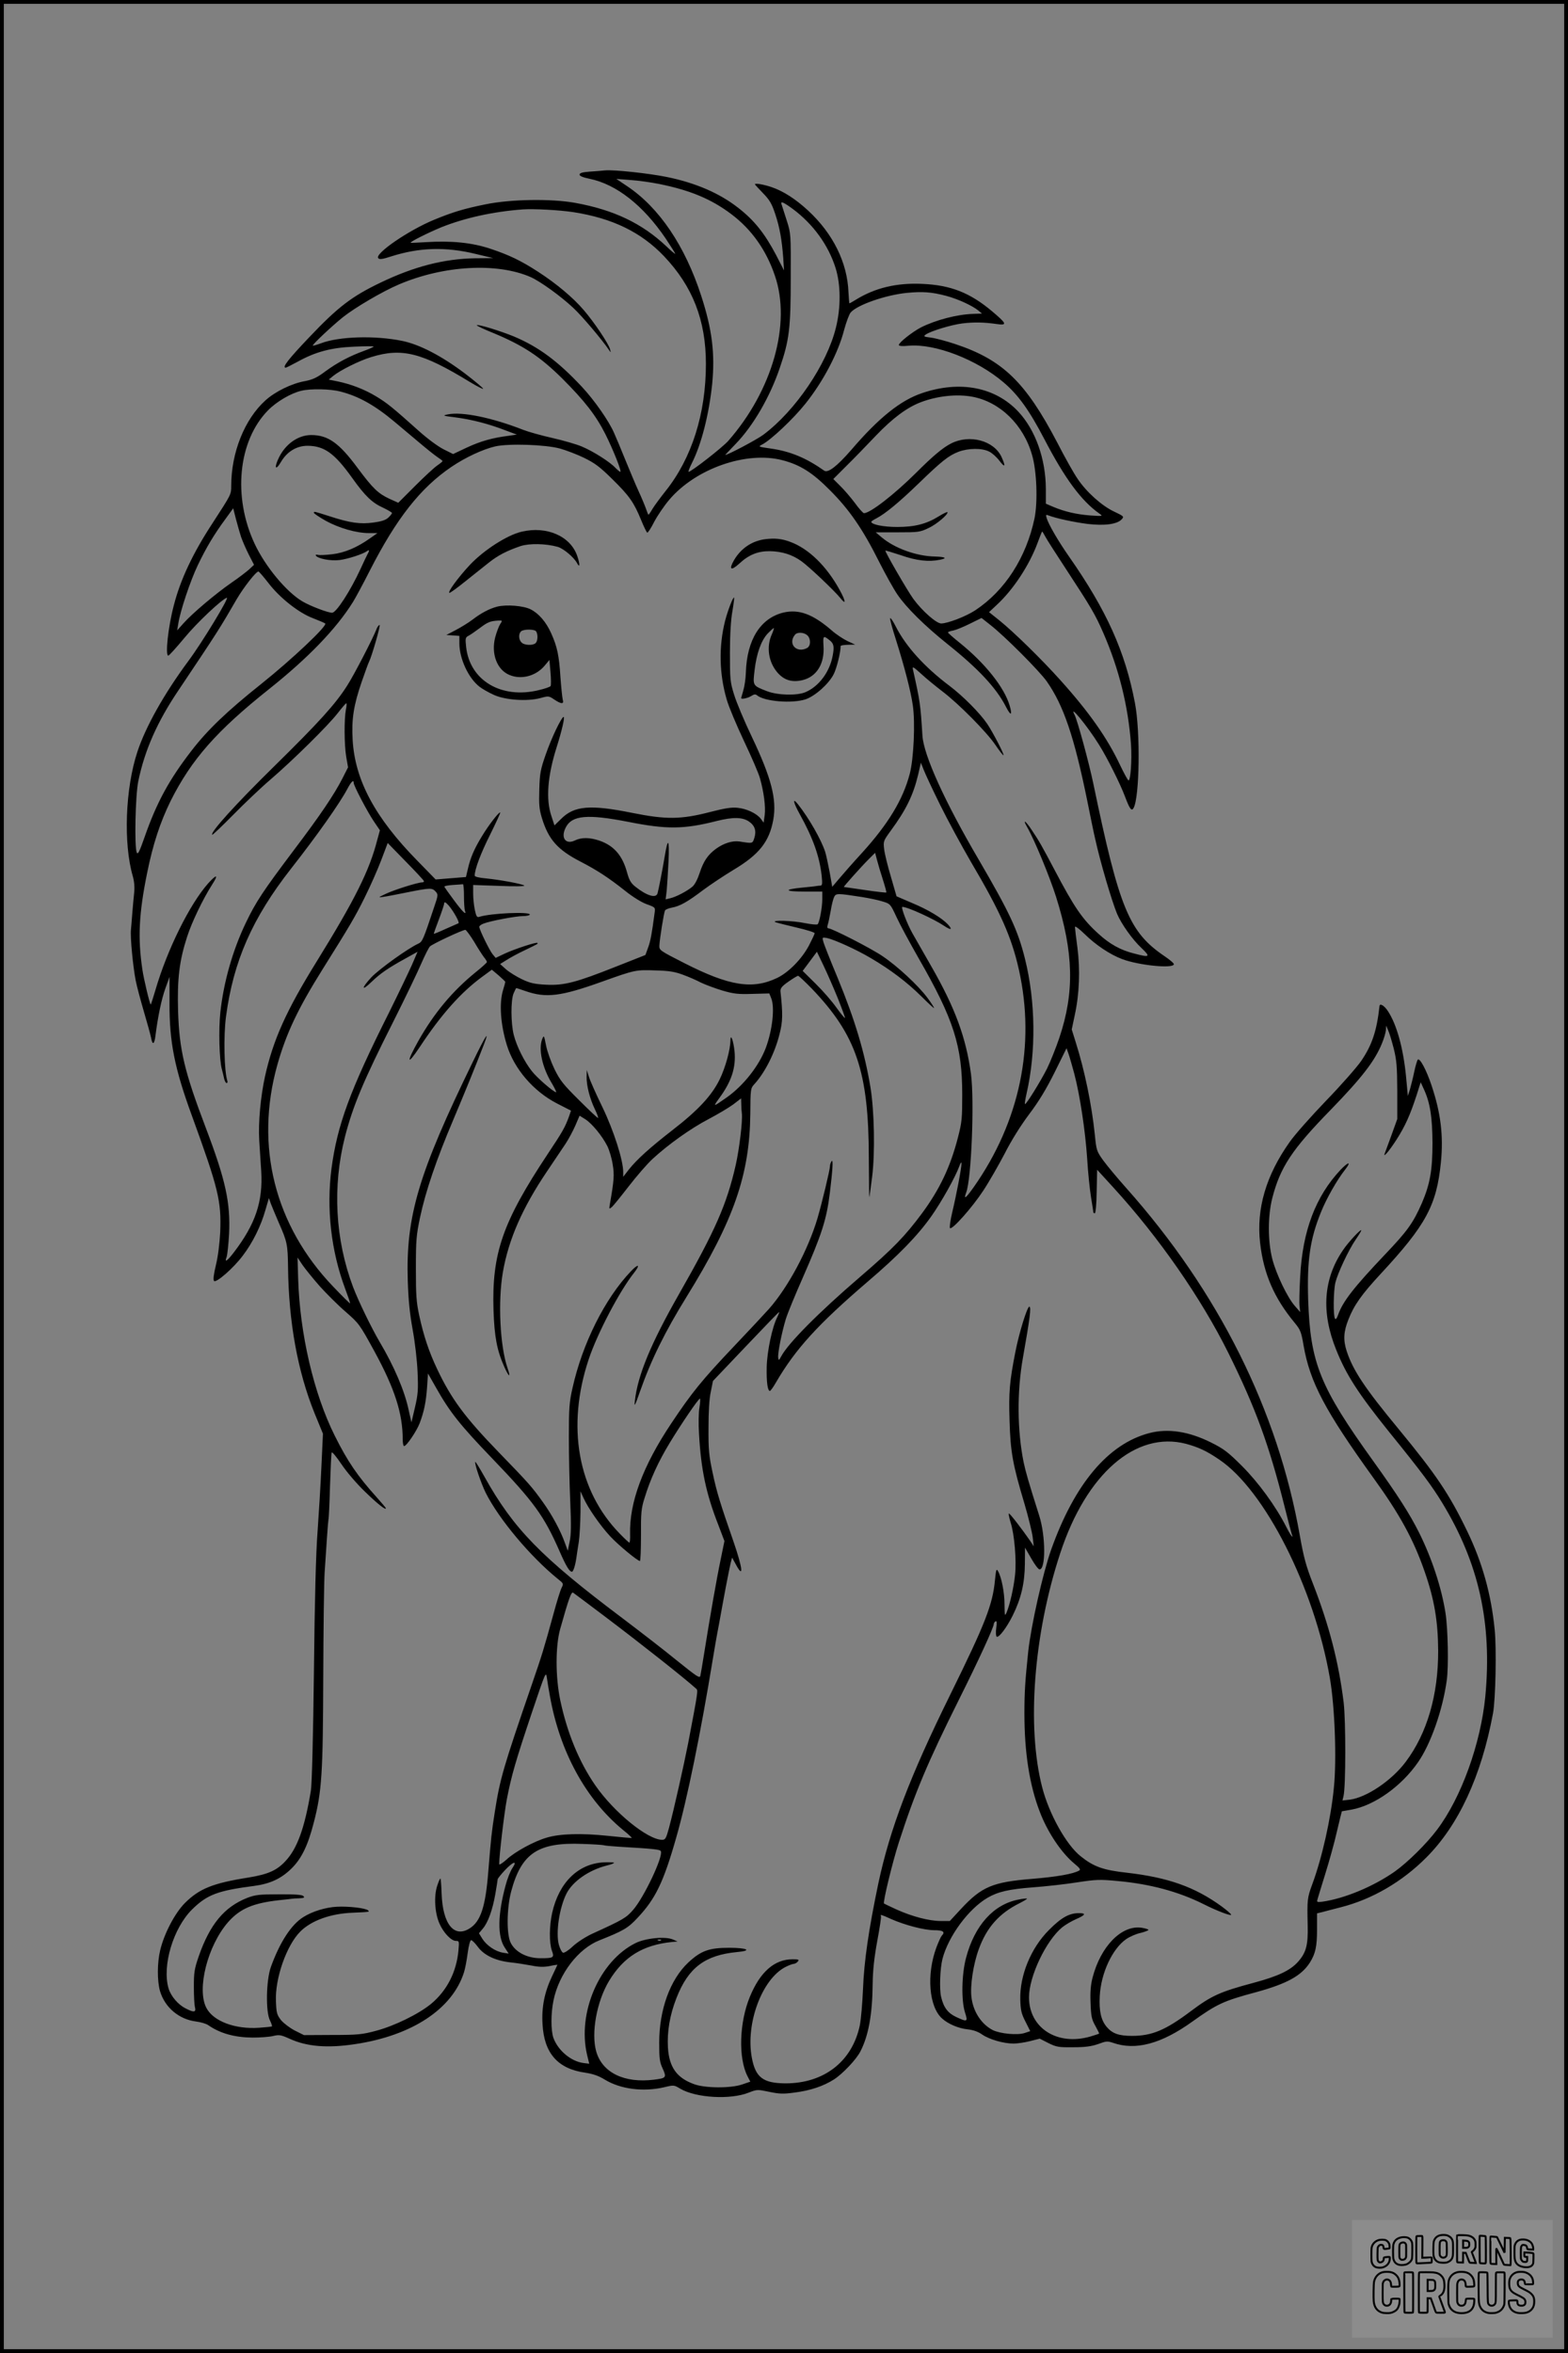 <?xml version="1.0" encoding="UTF-8"?>
<svg xmlns="http://www.w3.org/2000/svg" version="1.0" width="1024pt" height="1536pt" viewBox="0 0 1024 1536" preserveAspectRatio="xMidYMid meet">
  <rect x="0" y="0" width="1024" height="1536" fill="#808080" stroke="none"/>
  <g transform="translate(0.00 0.00) scale(1)">
    <g transform="translate(0,1536) scale(0.1,-0.1)" fill="#000000" stroke="none">
      <path d="M3855 14240 c-52 -4 -70 -9 -70 -20 0 -9 21 -18 65 -27 176 -36 351 -174 498 -391 34 -51 62 -96 62 -99 0 -3 -26 18 -57 48 -160 151 -344 239 -598 285 -156 28 -421 24 -585 -10 -139 -28 -215 -51 -336 -101 -167 -69 -388 -221 -364 -250 8 -10 26 -8 87 12 184 58 354 63 551 15 l113 -27 -118 -1 c-202 -3 -400 -54 -618 -159 -188 -90 -278 -159 -465 -356 -138 -145 -180 -199 -154 -199 4 0 39 18 80 40 114 63 217 91 367 97 70 3 127 4 127 1 0 -3 -28 -16 -62 -28 -94 -34 -175 -77 -253 -134 -56 -42 -83 -54 -134 -64 -86 -15 -194 -68 -258 -126 -136 -123 -223 -340 -223 -558 0 -56 0 -55 -122 -243 -128 -195 -210 -369 -253 -537 -37 -139 -57 -328 -36 -328 5 0 53 53 107 118 80 97 239 247 275 260 21 8 -160 -291 -251 -413 -159 -215 -279 -429 -333 -593 -79 -239 -92 -598 -30 -811 10 -36 13 -72 9 -110 -3 -31 -9 -90 -12 -131 -3 -41 -7 -91 -9 -110 -5 -47 13 -237 31 -330 8 -41 33 -133 54 -205 21 -71 42 -147 46 -167 9 -52 22 -48 29 10 16 127 40 241 65 310 l27 75 0 -174 c-1 -250 33 -423 145 -729 175 -481 194 -559 186 -764 -4 -74 -14 -157 -28 -214 -15 -62 -19 -97 -12 -104 14 -14 127 84 188 166 64 84 117 191 147 296 l23 79 13 -37 c8 -20 31 -77 53 -127 53 -120 57 -139 59 -285 4 -361 63 -683 173 -955 l55 -134 -10 -213 c-5 -117 -17 -307 -25 -423 -11 -139 -19 -449 -24 -920 -5 -419 -13 -736 -20 -775 -40 -242 -89 -377 -165 -458 -57 -62 -114 -87 -241 -108 -235 -37 -322 -73 -416 -166 -65 -65 -136 -199 -162 -309 -20 -83 -20 -200 -1 -267 32 -107 124 -184 235 -198 30 -4 66 -14 80 -24 78 -54 172 -80 290 -81 47 0 106 4 132 10 42 10 52 8 110 -18 112 -51 246 -62 425 -35 372 55 637 229 713 469 7 21 18 78 24 125 7 51 16 85 23 85 6 0 26 -20 43 -43 40 -55 114 -91 213 -102 39 -4 102 -14 139 -21 50 -10 81 -10 118 -3 27 6 50 9 50 8 0 -1 -16 -35 -35 -75 -49 -103 -69 -201 -62 -313 10 -189 100 -291 278 -316 52 -8 87 -20 128 -45 103 -63 252 -82 389 -50 62 15 64 15 105 -10 103 -60 328 -73 447 -25 54 21 56 21 133 5 67 -14 91 -15 165 -5 104 13 189 42 257 85 58 37 148 132 174 184 53 103 78 241 80 441 1 89 10 170 30 280 16 85 27 158 24 163 -7 11 3 9 64 -19 92 -41 220 -74 284 -74 58 0 74 -11 49 -36 -5 -5 -21 -40 -35 -77 -65 -175 -49 -386 37 -463 39 -36 108 -65 166 -71 38 -4 69 -15 96 -34 47 -32 139 -59 205 -59 25 0 73 7 108 16 l63 16 57 -29 c53 -26 67 -28 163 -27 80 0 118 6 162 21 51 19 60 20 96 8 148 -52 316 -7 518 138 161 115 202 135 419 193 200 55 295 107 350 194 36 58 46 104 46 215 l0 105 37 9 c20 6 74 19 119 31 204 52 400 166 558 325 210 210 359 531 435 940 17 90 24 424 11 548 -23 232 -81 439 -181 645 -115 238 -201 366 -445 662 -221 267 -299 384 -340 509 -24 73 -21 128 11 208 37 94 86 163 211 298 296 319 365 447 393 729 17 172 -1 321 -61 500 -34 102 -77 182 -90 169 -4 -4 -15 -40 -23 -78 -8 -39 -21 -90 -28 -115 l-14 -44 -12 129 c-18 183 -61 339 -119 426 -23 35 -52 52 -54 32 -18 -163 -49 -255 -120 -359 -30 -43 -133 -160 -229 -259 -96 -100 -204 -221 -238 -270 -154 -217 -218 -435 -193 -657 23 -203 91 -360 226 -523 37 -45 43 -59 58 -148 42 -241 141 -427 458 -867 170 -235 261 -401 333 -610 63 -180 87 -324 88 -515 1 -288 -72 -540 -212 -726 -92 -123 -258 -234 -367 -247 l-46 -5 7 29 c15 64 15 488 1 609 -32 262 -95 506 -201 778 -45 115 -60 171 -85 311 -144 819 -531 1594 -1134 2271 -59 66 -127 148 -151 181 -42 59 -44 65 -54 165 -20 195 -66 420 -126 609 l-25 80 20 95 c30 138 36 295 17 440 -9 65 -16 126 -16 134 0 9 27 -11 63 -46 72 -71 166 -134 246 -164 107 -40 329 -63 337 -34 2 6 -25 29 -59 52 -234 158 -297 311 -467 1128 -29 139 -104 413 -122 448 -42 80 84 -73 159 -194 53 -84 139 -256 170 -339 31 -82 43 -98 56 -74 39 70 45 496 9 684 -64 337 -185 606 -432 959 -70 100 -133 209 -145 250 -6 21 -5 23 11 17 48 -19 169 -45 257 -56 111 -13 193 -2 222 30 17 18 15 20 -50 51 -79 37 -180 127 -238 214 -23 33 -83 139 -133 237 -207 395 -356 539 -665 642 -57 19 -128 38 -158 42 -48 6 -52 8 -36 20 30 22 167 64 240 73 76 9 139 8 224 -4 71 -10 66 2 -30 83 -144 121 -270 171 -455 179 -169 8 -310 -26 -436 -104 -21 -13 -39 -23 -41 -23 -1 0 -4 32 -6 71 -7 195 -101 384 -263 534 -82 76 -163 128 -240 154 -54 18 -108 27 -108 18 0 -2 24 -28 53 -58 43 -44 57 -68 79 -134 30 -89 44 -170 53 -290 l5 -80 -52 101 c-75 142 -143 227 -249 309 -122 95 -278 162 -465 200 -118 24 -344 48 -401 43 -15 -2 -59 -5 -98 -8z m450 -81 c202 -41 340 -98 471 -197 133 -100 229 -236 285 -403 107 -313 -17 -749 -305 -1077 -38 -43 -242 -202 -259 -202 -4 0 6 26 22 58 62 123 111 316 132 516 19 197 0 354 -71 573 -106 328 -275 578 -485 718 l-70 47 90 -7 c50 -3 135 -15 190 -26z m871 -162 c134 -99 234 -237 281 -387 34 -109 35 -256 2 -389 -59 -240 -265 -543 -474 -699 -43 -32 -232 -132 -249 -132 -1 0 31 33 70 74 113 117 223 306 287 496 61 178 71 256 71 585 1 287 1 291 -26 375 -15 47 -30 93 -33 103 -11 27 8 20 71 -26z m-1431 -22 c256 -40 442 -131 591 -287 188 -198 274 -419 274 -704 0 -324 -92 -615 -263 -829 -35 -44 -74 -97 -86 -117 -12 -21 -24 -38 -26 -38 -2 0 -9 17 -16 38 -7 20 -28 71 -47 112 -19 41 -58 134 -87 205 -29 72 -62 151 -74 177 -33 78 -129 215 -210 302 -158 169 -284 262 -446 330 -88 36 -234 81 -241 73 -3 -3 46 -26 108 -51 197 -82 305 -154 449 -296 146 -146 220 -240 283 -365 51 -102 108 -245 97 -245 -4 0 -18 12 -32 26 -35 38 -143 107 -219 139 -35 15 -122 40 -193 56 -71 16 -157 40 -190 53 -204 80 -400 120 -492 101 -38 -8 -35 -9 52 -20 107 -14 217 -43 323 -84 l75 -28 -55 -8 c-104 -13 -182 -35 -272 -77 l-89 -42 -62 31 c-36 18 -104 68 -161 119 -172 154 -209 184 -279 226 -76 46 -164 80 -251 98 l-59 12 29 24 c45 37 172 100 248 123 201 62 331 29 642 -161 46 -28 87 -49 89 -46 3 3 -51 48 -120 101 -153 115 -296 189 -410 212 -177 36 -411 29 -529 -16 -27 -10 -51 -17 -53 -15 -6 5 125 128 196 185 79 63 259 169 368 215 292 124 640 143 859 47 64 -29 196 -124 278 -201 59 -55 189 -209 234 -276 11 -17 12 -17 6 6 -10 37 -103 176 -172 256 -69 81 -179 173 -298 250 -113 73 -188 109 -311 150 -119 40 -255 54 -425 43 -51 -3 -94 -5 -96 -4 -7 6 117 67 199 101 155 62 342 103 534 117 71 5 237 -4 330 -18z m2433 -546 c76 -20 170 -63 211 -96 l24 -20 -57 -2 c-104 -3 -243 -39 -341 -88 -56 -29 -145 -99 -145 -115 0 -7 22 -9 62 -5 173 16 448 -90 623 -240 95 -81 167 -181 267 -373 133 -255 240 -400 358 -483 24 -17 23 -17 -58 -12 -92 7 -169 25 -243 56 l-49 21 0 97 c-1 196 -68 384 -180 504 -150 160 -380 205 -628 121 -140 -47 -281 -159 -462 -370 -94 -108 -153 -154 -178 -136 -118 83 -221 126 -349 144 -82 12 -83 12 -56 26 58 30 205 169 283 267 116 145 215 333 253 483 14 51 33 102 43 113 45 50 228 113 365 127 103 10 162 6 257 -19z m-3955 -625 c118 -30 224 -89 353 -197 28 -23 95 -80 150 -126 54 -46 114 -94 131 -105 18 -12 33 -23 33 -26 0 -3 -16 -16 -35 -29 -19 -13 -84 -73 -144 -133 l-110 -110 -58 26 c-74 35 -107 66 -209 203 -120 162 -192 213 -302 213 -83 0 -164 -56 -208 -142 -35 -69 -27 -97 10 -35 40 69 103 107 175 107 109 -1 176 -49 291 -210 85 -119 130 -162 203 -195 31 -15 57 -30 57 -34 0 -4 -11 -18 -24 -30 -17 -16 -45 -25 -96 -32 -87 -12 -153 -3 -288 41 -104 33 -102 33 -102 22 0 -4 34 -27 76 -51 87 -48 201 -81 283 -81 l56 0 -47 -33 c-84 -60 -168 -96 -248 -105 -41 -5 -83 -7 -94 -4 -11 3 -17 1 -13 -5 13 -20 95 -36 154 -29 56 7 154 39 181 59 14 11 16 3 2 -21 -5 -9 -26 -53 -46 -97 -66 -143 -158 -285 -185 -285 -28 0 -141 43 -194 74 -105 62 -242 227 -312 376 -144 307 -108 672 87 871 56 57 149 112 218 128 61 15 190 12 255 -5z m4128 -34 c180 -34 333 -183 389 -380 31 -105 38 -306 16 -414 -54 -255 -192 -471 -387 -600 -61 -40 -178 -85 -222 -86 -32 0 -124 81 -182 160 -38 52 -188 311 -183 316 2 1 48 -13 103 -31 100 -35 179 -44 254 -29 50 10 36 19 -32 21 -122 2 -265 54 -350 126 l-38 32 143 0 c135 0 146 1 202 28 53 24 133 93 123 104 -3 2 -28 -10 -57 -28 -81 -50 -157 -69 -271 -69 -90 0 -169 16 -169 34 0 3 15 13 33 22 58 30 150 106 277 229 151 146 195 181 260 206 64 24 154 25 200 1 19 -9 49 -36 67 -60 37 -48 42 -38 14 24 -49 108 -209 151 -330 89 -54 -27 -122 -85 -229 -192 -141 -140 -299 -263 -340 -263 -5 0 -33 30 -60 68 -28 37 -71 87 -96 111 l-44 44 86 86 c48 47 134 136 192 197 109 114 204 185 295 219 109 41 235 54 336 35z m-2694 -338 c39 -11 111 -38 158 -61 71 -35 103 -59 184 -139 111 -109 141 -152 188 -267 18 -44 36 -81 40 -82 4 -2 25 30 45 70 21 40 65 105 99 145 172 203 503 319 738 258 116 -30 196 -80 311 -196 126 -126 214 -253 320 -465 42 -83 96 -180 120 -215 59 -87 179 -205 326 -323 201 -160 321 -288 383 -410 32 -62 44 -60 25 6 -35 120 -161 278 -328 412 -41 33 -75 63 -75 66 -1 4 15 10 34 13 19 4 68 24 110 45 l75 37 57 -45 c95 -74 321 -301 369 -369 110 -157 179 -361 264 -777 22 -110 45 -222 52 -250 33 -151 108 -405 143 -490 28 -66 100 -168 159 -223 62 -59 56 -64 -49 -36 -88 22 -159 62 -231 128 -106 96 -158 172 -289 421 -77 146 -101 189 -148 258 -41 62 -61 73 -28 16 46 -80 145 -319 187 -451 116 -367 122 -626 22 -923 -22 -65 -58 -155 -80 -200 -44 -87 -138 -238 -144 -232 -3 2 2 33 10 68 63 274 59 602 -10 879 -47 189 -101 303 -301 646 -223 380 -361 684 -369 812 -13 207 -15 221 -62 432 -5 22 2 18 53 -28 32 -30 95 -81 139 -115 106 -80 289 -265 346 -349 25 -37 49 -68 53 -68 9 0 -70 152 -106 205 -50 73 -156 179 -245 247 -164 123 -286 258 -352 388 -18 36 -35 60 -37 54 -2 -6 15 -69 38 -140 56 -178 96 -332 110 -427 17 -114 6 -351 -20 -449 -44 -168 -141 -328 -314 -518 -56 -61 -122 -136 -147 -166 l-45 -53 -17 96 c-10 53 -23 113 -29 132 -27 82 -106 220 -178 311 -38 48 -31 12 13 -67 86 -155 128 -274 142 -400 5 -50 4 -63 -7 -64 -8 0 -21 -2 -29 -3 -8 -2 -49 -6 -90 -10 -125 -12 -118 -26 13 -26 l117 0 0 -50 c0 -53 -18 -150 -30 -163 -4 -5 -42 -1 -83 7 -80 17 -228 21 -192 6 11 -4 73 -20 138 -35 64 -15 117 -31 117 -37 0 -6 -17 -41 -37 -80 -46 -87 -131 -174 -206 -211 -162 -78 -314 -54 -610 97 -155 79 -162 83 -161 112 2 46 30 219 37 231 4 6 23 14 44 18 54 10 102 37 205 115 50 37 139 96 197 131 168 100 235 184 261 328 24 133 -13 274 -140 541 -49 102 -101 226 -116 276 -26 83 -27 100 -27 274 0 118 6 216 16 270 8 47 13 87 11 89 -6 7 -41 -83 -59 -153 -42 -168 -38 -345 11 -513 13 -46 64 -167 113 -271 49 -103 96 -212 104 -242 25 -88 38 -187 31 -240 l-7 -50 -19 26 c-28 35 -92 65 -152 71 -38 4 -83 -3 -176 -27 -193 -50 -289 -51 -513 -6 -273 55 -377 46 -462 -39 l-44 -43 -20 61 c-37 109 -26 260 35 452 33 104 54 195 45 195 -14 0 -80 -138 -117 -245 -34 -97 -39 -123 -42 -227 -3 -99 -1 -128 17 -188 43 -141 103 -208 255 -286 106 -55 180 -103 291 -191 46 -37 104 -73 137 -85 58 -21 58 -21 53 -57 -18 -137 -27 -186 -43 -228 l-17 -47 -195 -77 c-257 -102 -336 -123 -454 -117 -75 4 -103 10 -156 35 -36 17 -83 46 -105 65 l-39 35 42 26 c23 15 76 44 119 64 93 45 87 42 82 48 -7 6 -146 -39 -213 -70 l-59 -28 -20 24 c-21 26 -87 161 -87 179 0 6 12 15 28 21 46 18 212 49 258 49 24 0 44 5 44 10 0 20 -255 9 -330 -15 -15 -5 -20 3 -29 45 -6 28 -11 76 -11 107 l0 56 172 -6 c95 -4 168 -3 162 2 -12 11 -159 38 -251 47 -45 4 -73 11 -73 18 0 41 40 147 101 268 38 77 68 142 66 144 -7 7 -75 -81 -118 -152 -51 -83 -77 -143 -93 -214 l-13 -55 -99 -8 -99 -8 -120 123 c-276 281 -407 526 -422 788 -8 136 7 228 59 379 22 63 43 122 48 131 18 35 77 240 69 240 -5 0 -14 -11 -19 -24 -21 -57 -151 -308 -193 -372 -76 -120 -184 -239 -474 -524 -251 -246 -422 -435 -407 -449 2 -3 64 56 137 130 73 74 182 178 242 229 150 129 379 355 440 434 28 36 53 65 56 65 4 1 3 -18 -2 -41 -12 -63 -11 -229 2 -308 l12 -69 -37 -73 c-55 -107 -143 -238 -321 -473 -197 -262 -244 -332 -310 -470 -85 -177 -145 -387 -166 -584 -12 -111 -7 -311 10 -371 5 -19 12 -47 15 -62 4 -16 11 -28 16 -28 5 0 7 6 5 13 -21 62 -26 295 -9 421 48 362 172 643 425 966 168 214 320 429 369 523 24 45 40 60 40 36 0 -18 89 -188 131 -250 l40 -59 -17 -62 c-51 -200 -145 -389 -398 -798 -197 -318 -282 -508 -335 -745 -29 -132 -45 -303 -38 -419 4 -56 9 -146 13 -201 12 -199 -38 -347 -180 -532 -44 -57 -61 -68 -46 -28 5 14 12 81 16 148 10 205 -22 352 -151 692 -141 371 -174 510 -182 765 -6 211 8 328 59 485 30 94 103 246 163 340 44 68 31 71 -26 8 -121 -137 -267 -432 -344 -696 -16 -53 -29 -96 -31 -94 -7 6 -46 170 -54 227 -31 206 -23 367 31 632 38 188 85 330 153 469 136 271 300 458 646 733 252 201 435 390 545 566 15 24 65 116 110 205 173 339 330 540 534 678 92 62 204 114 285 133 88 20 328 12 423 -14z m-2083 -576 c9 -26 31 -77 50 -115 l35 -68 -32 -30 c-18 -16 -70 -56 -117 -88 -101 -70 -253 -198 -311 -263 l-42 -47 7 42 c12 82 78 279 127 382 55 115 106 201 182 304 l50 69 18 -71 c10 -38 25 -90 33 -115z m5252 2 c9 -18 72 -116 139 -218 162 -247 188 -292 240 -411 102 -233 163 -478 181 -727 7 -105 -3 -245 -17 -236 -5 3 -29 47 -53 97 -83 177 -202 347 -392 558 -122 136 -307 317 -401 392 l-64 51 49 46 c109 100 214 260 268 406 15 41 28 74 30 74 2 0 11 -15 20 -32z m-5073 -304 c75 -98 200 -196 292 -230 38 -15 74 -30 79 -34 15 -15 -217 -234 -416 -393 -226 -180 -353 -302 -457 -437 -147 -190 -228 -339 -307 -565 -33 -95 -44 -116 -51 -100 -16 39 -9 373 10 465 42 203 124 389 264 596 258 385 269 403 379 593 46 78 127 182 142 180 4 0 33 -34 65 -75z m4387 -1449 c49 -99 139 -265 200 -370 193 -327 266 -491 314 -705 110 -493 6 -991 -294 -1418 -53 -75 -69 -87 -50 -36 34 89 54 597 31 774 -32 235 -103 430 -258 700 -58 102 -114 200 -124 217 -36 64 -77 173 -66 173 34 0 206 -79 273 -124 45 -30 57 -26 24 10 -41 43 -129 96 -235 140 l-100 43 -37 128 c-21 70 -41 151 -44 180 -6 51 -5 54 43 120 100 136 147 232 179 366 l18 78 19 -48 c10 -26 58 -129 107 -228z m-2037 -110 c251 -50 363 -49 579 6 104 26 166 25 208 -3 40 -27 51 -62 36 -109 -12 -36 -9 -36 -98 -22 -45 6 -101 -11 -151 -47 -54 -39 -83 -82 -108 -159 -13 -40 -31 -75 -47 -89 -33 -28 -106 -67 -146 -76 l-29 -7 7 58 c3 32 8 119 12 193 6 145 -4 157 -25 30 -15 -90 -40 -218 -47 -242 -10 -34 -71 -15 -145 44 -29 23 -40 42 -54 93 -30 110 -85 174 -179 207 -65 22 -118 23 -163 1 -60 -28 -93 19 -58 86 40 79 142 88 408 36z m-1335 -386 c2 -5 -3 -9 -11 -9 -28 0 -184 -49 -238 -75 -49 -23 -51 -25 -19 -20 19 2 91 16 160 30 151 30 162 30 185 5 17 -19 17 -23 -10 -102 -71 -213 -76 -225 -103 -238 -65 -29 -252 -163 -306 -219 -68 -73 -67 -96 2 -29 55 53 107 89 218 150 l81 45 -37 -86 c-21 -47 -88 -187 -149 -310 -256 -510 -338 -734 -376 -1018 -34 -264 -3 -539 89 -785 19 -51 34 -94 32 -96 -2 -1 -51 47 -109 108 -383 399 -514 919 -366 1448 58 206 135 368 294 622 181 289 213 343 276 470 37 74 86 185 109 246 l42 111 116 -119 c65 -66 119 -124 120 -129z m2998 8 c14 -44 24 -81 22 -83 -3 -2 -65 5 -139 16 -74 11 -136 20 -138 20 -5 0 112 131 161 180 l43 43 13 -49 c7 -27 24 -84 38 -127z m-2736 -106 c0 -44 3 -86 6 -95 14 -37 -15 -9 -71 67 -33 44 -61 84 -63 88 -2 5 23 10 55 12 32 2 61 4 66 5 4 1 7 -34 7 -77z m2595 -6 c50 -8 113 -21 140 -30 49 -15 50 -16 90 -102 22 -48 87 -168 144 -268 229 -398 285 -573 285 -890 0 -154 -2 -180 -28 -280 -49 -191 -119 -338 -233 -493 -112 -151 -190 -232 -408 -419 -269 -231 -466 -430 -512 -515 -16 -30 -18 -31 -21 -11 -4 28 23 164 50 253 11 36 62 160 113 275 121 276 153 374 174 545 19 154 23 226 12 210 -6 -8 -11 -23 -11 -34 0 -22 -53 -243 -82 -341 -61 -204 -190 -446 -315 -588 -25 -28 -129 -140 -231 -247 -208 -219 -275 -302 -407 -500 -187 -279 -276 -520 -270 -726 1 -30 -1 -54 -5 -54 -3 0 -31 26 -62 58 -275 281 -350 701 -203 1140 57 170 202 446 297 565 42 54 26 59 -22 8 -170 -178 -317 -473 -381 -761 -21 -92 -24 -131 -24 -320 0 -118 4 -307 9 -420 7 -153 6 -220 -4 -264 l-12 -59 -18 49 c-28 80 -84 184 -145 269 -71 99 -90 121 -288 325 -221 228 -310 348 -403 545 -53 112 -87 214 -116 347 -19 88 -22 132 -22 308 0 184 3 218 27 332 36 171 108 381 215 633 78 185 140 336 203 499 39 101 8 52 -71 -111 -358 -735 -440 -1012 -427 -1433 4 -127 13 -215 32 -320 15 -82 29 -202 32 -277 5 -115 3 -144 -17 -230 l-23 -98 -18 80 c-27 127 -95 286 -190 446 -54 92 -138 265 -173 357 -117 310 -136 656 -53 982 52 201 120 364 315 750 79 157 161 328 183 380 23 52 48 103 57 112 16 16 212 108 231 108 5 0 31 -35 57 -77 25 -43 55 -89 65 -102 11 -13 19 -27 19 -31 0 -4 -33 -34 -73 -66 -153 -124 -272 -267 -375 -449 -80 -143 -75 -166 9 -40 140 212 268 356 407 458 l64 47 44 -37 c24 -21 44 -40 44 -43 0 -3 -7 -27 -15 -54 -26 -86 -16 -225 25 -358 48 -156 174 -302 327 -381 l92 -47 -13 -38 c-26 -71 -41 -98 -139 -245 -295 -445 -366 -649 -354 -1022 6 -172 22 -259 71 -369 30 -67 43 -72 21 -8 -50 144 -64 435 -31 627 37 214 128 421 288 658 45 67 99 148 121 180 21 32 50 86 65 121 l27 63 37 -23 c44 -28 110 -108 144 -175 13 -26 29 -79 35 -119 12 -69 9 -105 -18 -260 -6 -33 -5 -34 12 -20 10 8 59 69 111 136 51 66 121 147 156 179 102 94 249 199 366 260 59 31 131 74 160 95 l52 40 1 -38 c0 -20 2 -48 4 -62 5 -48 -16 -226 -40 -334 -59 -259 -133 -427 -372 -846 -183 -322 -268 -526 -287 -695 -5 -43 0 -34 33 60 73 208 164 392 305 620 308 498 412 797 416 1194 1 158 2 167 24 191 71 77 136 205 167 330 21 82 22 128 6 279 -1 20 9 33 52 63 30 21 58 38 63 38 5 0 45 -38 90 -84 290 -303 371 -541 372 -1103 1 -144 2 -260 3 -259 1 1 10 63 19 137 19 157 14 423 -11 579 -38 229 -100 438 -214 715 -49 117 -92 226 -95 241 -7 25 -6 26 24 21 50 -11 194 -76 288 -132 128 -75 236 -157 330 -250 45 -45 82 -79 82 -75 0 4 -19 34 -43 66 -59 80 -196 207 -293 272 -74 51 -331 182 -354 182 -7 0 -9 8 -5 21 4 12 13 53 20 93 6 39 17 81 23 92 12 23 22 23 177 -1z m-2694 -57 c33 -39 73 -112 63 -115 -5 -2 -43 -19 -84 -37 -41 -19 -76 -33 -77 -32 -1 1 13 42 32 91 19 50 34 96 35 103 0 18 9 15 31 -10z m2541 -606 c27 -68 48 -125 46 -127 -2 -3 -27 28 -56 68 -28 40 -89 110 -136 156 l-84 83 47 63 46 62 43 -90 c24 -50 66 -146 94 -215z m-1012 155 c36 -13 89 -36 117 -51 29 -14 91 -37 140 -52 75 -22 104 -25 197 -22 l110 3 12 -30 c25 -59 9 -208 -35 -326 -45 -118 -145 -245 -255 -323 -90 -63 -92 -64 -49 -5 80 109 110 199 100 306 -7 69 -26 121 -27 71 0 -60 -33 -178 -70 -254 -51 -105 -141 -202 -308 -331 -148 -115 -231 -190 -284 -256 l-38 -49 0 30 c0 78 -61 269 -135 423 -42 86 -82 176 -89 200 l-14 44 -1 -45 c-1 -57 21 -143 54 -211 14 -29 23 -54 21 -57 -3 -2 -58 50 -123 115 -104 103 -125 129 -162 204 -23 48 -48 117 -55 155 -13 66 -14 68 -25 41 -26 -65 0 -186 63 -289 19 -32 31 -58 28 -58 -16 0 -125 94 -159 138 -49 62 -99 162 -118 237 -19 76 -20 224 -1 270 8 19 16 35 18 35 2 0 28 -9 58 -19 136 -48 232 -36 505 62 213 76 217 77 350 72 86 -2 124 -9 175 -28z m4642 -482 c19 -77 22 -116 23 -275 l0 -185 -36 -100 c-20 -55 -40 -109 -44 -120 -18 -41 24 6 76 87 56 88 87 157 130 288 l27 85 22 -48 c40 -88 54 -181 55 -347 0 -179 -16 -269 -69 -393 -57 -130 -95 -183 -239 -334 -206 -217 -277 -308 -308 -395 -9 -25 -16 -34 -21 -25 -12 18 -10 182 3 235 15 61 86 213 133 281 20 29 36 56 36 59 0 14 -85 -77 -119 -128 -129 -188 -144 -406 -45 -651 65 -163 143 -284 343 -533 218 -269 283 -357 350 -467 239 -393 326 -784 281 -1263 -30 -308 -157 -661 -315 -870 -69 -92 -193 -214 -276 -273 -140 -98 -327 -176 -473 -197 -32 -4 -37 -3 -33 12 2 9 26 85 51 167 26 83 61 208 77 280 17 71 31 130 32 131 1 0 29 5 63 11 150 27 327 153 435 310 83 119 161 343 187 533 13 90 8 336 -8 440 -26 166 -89 357 -172 524 -62 124 -139 244 -299 467 -350 487 -412 641 -426 1054 -8 257 12 396 84 573 35 87 104 209 156 275 44 56 25 56 -28 1 -163 -173 -249 -399 -264 -698 -5 -87 -7 -175 -4 -195 l4 -36 -35 40 c-49 56 -121 206 -147 306 -30 117 -30 282 0 399 52 201 128 316 381 575 204 210 289 320 335 434 14 33 25 73 26 88 l1 28 13 -30 c8 -16 24 -70 37 -120z m-2086 -165 c37 -141 72 -374 84 -555 5 -88 17 -200 25 -250 8 -49 15 -93 15 -97 0 -5 4 -8 10 -8 5 0 11 59 12 142 l3 142 107 -117 c297 -325 572 -721 749 -1077 178 -359 267 -602 368 -1005 22 -88 43 -168 46 -177 16 -41 -6 -13 -35 45 -70 137 -182 290 -289 397 -91 91 -119 112 -201 153 -146 73 -282 94 -404 62 -269 -70 -489 -332 -642 -763 -54 -153 -130 -492 -149 -662 -20 -194 -25 -262 -25 -405 0 -254 33 -467 100 -641 51 -135 142 -270 227 -340 35 -29 42 -39 30 -45 -38 -22 -147 -41 -307 -54 -258 -21 -329 -51 -464 -196 l-73 -79 -60 0 c-75 0 -186 29 -288 75 -44 20 -81 38 -82 39 -8 8 55 269 97 399 105 325 189 524 390 927 131 262 230 477 230 499 0 5 5 13 11 17 9 5 10 -7 5 -44 -4 -29 -2 -53 3 -56 14 -9 66 60 105 139 54 109 78 210 79 335 l1 107 41 -71 c22 -39 46 -71 54 -71 41 0 40 218 -2 350 -74 234 -87 281 -102 349 -42 207 -44 461 -5 681 46 260 56 335 42 335 -14 0 -67 -172 -91 -295 -38 -194 -44 -263 -38 -449 6 -206 21 -287 97 -541 26 -88 50 -187 54 -219 l7 -60 -26 39 c-52 75 -129 175 -136 175 -4 0 1 -26 11 -59 25 -77 39 -247 29 -341 -8 -80 -34 -196 -55 -245 -12 -28 -13 -24 -14 50 0 80 -19 177 -42 218 -11 19 -13 12 -20 -56 -15 -162 -63 -284 -291 -747 -266 -539 -395 -879 -471 -1235 -63 -301 -93 -507 -100 -688 -4 -92 -13 -200 -21 -239 -50 -235 -233 -378 -485 -378 -146 1 -196 38 -220 167 -42 223 66 514 220 593 22 11 46 20 53 20 8 0 20 7 27 15 11 13 6 15 -34 15 -118 0 -212 -82 -279 -245 -69 -167 -76 -398 -16 -517 l19 -37 -53 -18 c-75 -26 -243 -25 -315 2 -113 41 -162 111 -170 238 -6 105 12 213 56 325 77 197 186 279 394 299 103 9 71 28 -50 28 -131 0 -184 -19 -267 -96 -119 -112 -190 -308 -190 -524 0 -103 3 -127 23 -169 26 -58 23 -62 -57 -72 -193 -24 -337 45 -377 183 -35 120 3 328 83 461 96 159 222 236 413 255 l35 3 -30 13 c-50 22 -181 9 -246 -24 -234 -117 -380 -454 -315 -729 l14 -58 -39 5 c-81 11 -165 82 -195 164 -17 50 -17 161 1 246 36 173 161 336 300 391 156 62 186 79 249 147 116 123 169 231 252 523 71 247 159 677 240 1171 8 50 25 149 39 220 13 72 33 182 45 245 12 63 26 132 31 154 l10 38 21 -38 c57 -108 50 -36 -13 146 -86 247 -109 321 -136 450 -23 108 -27 148 -26 290 0 104 5 191 15 235 l14 70 215 226 c118 124 215 225 217 224 2 -2 -4 -17 -12 -33 -33 -64 -67 -225 -69 -327 -2 -98 6 -155 21 -155 4 0 23 26 41 58 127 217 273 377 596 654 205 175 327 301 417 428 67 95 156 254 183 327 8 23 14 30 14 18 1 -26 -33 -205 -61 -322 -12 -51 -18 -96 -14 -100 13 -14 144 133 217 244 39 59 101 168 140 242 43 85 103 181 159 256 65 86 112 164 168 276 l77 156 13 -36 c7 -20 24 -79 38 -131z m-4929 -1385 c44 -49 120 -125 170 -168 88 -77 91 -81 188 -258 133 -244 185 -406 185 -575 0 -24 4 -44 9 -44 16 0 82 98 102 150 28 75 41 136 48 234 l6 90 54 -95 c88 -156 156 -242 364 -458 274 -285 340 -376 442 -609 42 -96 64 -132 80 -132 9 0 22 41 29 90 3 25 11 72 16 105 5 33 10 121 11 195 l0 135 19 -42 c30 -67 110 -182 175 -252 54 -58 179 -161 194 -161 4 0 7 75 7 168 -1 147 2 176 23 242 37 122 90 238 164 360 74 122 188 290 198 290 3 0 2 -26 -3 -57 -6 -32 -7 -110 -3 -173 13 -234 46 -391 127 -597 l39 -103 -25 -122 c-26 -124 -70 -376 -107 -608 -11 -69 -22 -135 -25 -148 -4 -20 -19 -10 -157 101 -83 68 -243 191 -354 275 -531 399 -709 582 -898 920 -32 57 -59 101 -61 99 -8 -7 38 -141 68 -202 87 -173 293 -418 471 -562 38 -30 38 -31 24 -59 -8 -16 -31 -90 -51 -164 -64 -234 -79 -281 -139 -455 -193 -561 -211 -624 -246 -845 -21 -133 -24 -165 -42 -385 -18 -232 -50 -329 -123 -374 -101 -63 -175 29 -182 228 -2 52 -5 96 -8 98 -2 2 -12 -19 -21 -48 -22 -66 -16 -177 15 -246 26 -60 77 -113 107 -113 22 0 22 -2 17 -62 -13 -142 -76 -264 -180 -350 -81 -66 -238 -143 -359 -175 -90 -24 -118 -27 -285 -27 l-185 -1 -60 30 c-33 17 -72 47 -90 68 -27 35 -30 47 -33 122 -7 149 69 366 159 456 72 72 199 118 344 123 108 5 110 5 99 15 -15 15 -127 28 -204 24 -74 -4 -160 -30 -220 -68 -78 -49 -153 -164 -211 -325 -31 -86 -35 -294 -6 -349 9 -19 15 -36 13 -39 -3 -2 -40 -6 -84 -9 -156 -11 -298 42 -344 129 -65 123 8 408 142 561 78 88 163 124 335 143 39 4 75 8 80 9 6 1 28 3 49 3 32 2 37 4 27 15 -8 8 -54 12 -159 11 -130 0 -154 -3 -207 -23 -150 -59 -244 -172 -317 -381 -29 -84 -32 -107 -32 -200 0 -58 3 -117 7 -132 9 -35 -7 -37 -62 -8 -48 24 -95 79 -110 129 -44 147 30 395 154 517 98 96 166 122 405 153 105 14 178 48 246 116 64 64 105 149 143 297 53 204 60 321 62 953 1 314 5 620 9 680 4 61 11 162 15 225 4 63 9 117 10 121 2 3 7 99 10 215 4 115 8 215 11 222 2 7 30 -26 63 -75 34 -51 99 -127 153 -179 84 -82 138 -124 138 -110 0 3 -28 36 -61 73 -123 136 -190 234 -273 401 -137 274 -228 664 -239 1025 l-4 138 32 -48 c18 -26 68 -88 112 -138z m5658 -1030 c81 -22 134 -46 216 -102 299 -200 622 -838 724 -1428 32 -184 45 -532 26 -715 -19 -200 -77 -457 -141 -630 -33 -89 -34 -101 -30 -270 3 -127 -10 -176 -62 -235 -51 -58 -132 -96 -293 -139 -217 -58 -273 -83 -410 -186 -164 -123 -253 -160 -382 -160 -86 0 -129 15 -166 59 -37 45 -50 102 -45 201 8 150 82 309 173 372 22 15 64 34 93 40 28 7 52 16 52 20 0 4 -20 10 -45 14 -130 19 -267 -121 -320 -326 -12 -46 -16 -94 -13 -165 3 -86 7 -107 31 -149 15 -27 26 -50 25 -51 -2 -2 -27 -10 -57 -19 -216 -63 -401 55 -401 256 0 136 111 370 217 457 20 16 60 40 90 53 57 25 67 37 31 39 -70 4 -124 -25 -208 -110 -118 -118 -191 -297 -187 -454 2 -69 7 -92 34 -144 l31 -62 -36 -12 c-48 -16 -160 -5 -209 19 -75 39 -128 121 -139 215 -9 76 12 215 48 313 51 141 133 234 266 300 29 15 51 28 49 30 -2 2 -27 0 -55 -6 -163 -31 -287 -168 -343 -380 -29 -108 -32 -278 -7 -357 20 -62 16 -64 -59 -29 -53 25 -81 62 -97 131 -12 49 -7 186 9 248 39 149 171 327 295 399 67 39 140 56 300 68 80 6 207 20 283 32 124 19 150 20 265 9 212 -19 398 -69 562 -151 87 -44 180 -79 180 -69 0 5 -29 30 -63 55 -174 126 -348 188 -617 219 -155 17 -217 39 -302 107 -94 74 -207 276 -252 451 -102 395 -56 999 118 1528 170 518 493 799 821 714z m-3795 -1127 c241 -182 518 -401 597 -472 12 -11 13 -11 -53 -356 -29 -147 -92 -429 -125 -552 -19 -70 -24 -78 -45 -78 -94 0 -314 179 -436 355 -106 153 -184 343 -229 555 -32 151 -32 354 -1 465 57 203 73 246 85 238 7 -5 100 -74 207 -155z m-359 -518 c64 -363 234 -675 477 -875 34 -27 59 -51 58 -53 -2 -1 -73 5 -157 14 -173 18 -313 14 -399 -12 -83 -24 -209 -93 -262 -143 -27 -24 -48 -37 -48 -30 0 57 33 334 50 424 30 155 58 251 163 564 92 273 92 273 99 225 4 -27 12 -78 19 -114z m349 -975 c8 -3 53 -7 100 -10 236 -14 272 -18 276 -30 15 -37 -111 -302 -181 -382 -46 -53 -65 -64 -267 -156 -45 -21 -99 -56 -128 -83 -27 -26 -56 -44 -63 -41 -8 3 -20 26 -27 51 -22 79 3 243 50 336 41 79 145 152 262 182 26 6 48 14 48 18 0 3 -29 4 -65 3 -168 -8 -294 -130 -339 -330 -19 -86 -20 -194 -2 -246 17 -47 12 -50 -75 -50 -86 0 -162 39 -193 99 -29 54 -27 225 2 336 67 251 176 323 467 311 66 -2 127 -6 135 -8z m-594 -150 c-13 -19 -33 -69 -44 -112 -52 -191 -54 -334 -6 -406 l26 -40 -37 6 c-50 8 -107 47 -135 91 l-22 36 25 30 c34 40 64 123 82 227 8 47 15 90 15 95 0 5 21 31 46 58 55 59 86 68 50 15z m971 -471 c-3 -3 -12 -4 -19 -1 -8 3 -5 6 6 6 11 1 17 -2 13 -5z"></path>
      <path d="M3406 11889 c-94 -22 -245 -119 -336 -215 -77 -82 -152 -184 -134 -184 5 0 52 34 104 76 52 42 121 96 152 121 60 48 119 78 207 108 58 19 166 17 244 -5 37 -11 104 -67 125 -105 19 -36 21 -11 2 45 -44 130 -199 198 -364 159z"></path>
      <path d="M4995 11840 c-86 -12 -156 -60 -201 -136 -36 -62 -21 -73 33 -24 63 59 123 83 202 82 78 -2 144 -22 204 -65 51 -36 219 -196 255 -241 38 -49 36 -21 -3 50 -86 158 -204 273 -325 317 -56 21 -101 25 -165 17z"></path>
      <path d="M3247 11400 c-50 -13 -104 -41 -160 -84 -26 -20 -75 -50 -109 -68 l-63 -33 43 -3 42 -3 0 -49 c0 -100 60 -229 133 -284 18 -14 59 -37 92 -52 74 -34 218 -44 304 -21 53 15 56 14 90 -9 46 -31 66 -32 56 -1 -3 12 -10 78 -15 147 -9 141 -21 198 -60 285 -33 74 -80 129 -134 157 -47 24 -158 33 -219 18z m19 -115 c-9 -14 -23 -52 -32 -85 -28 -108 12 -213 93 -246 78 -33 174 -7 231 62 l30 36 7 -80 c4 -45 4 -85 1 -90 -3 -6 -38 -18 -77 -27 -245 -60 -452 63 -475 283 -6 55 -5 61 16 72 12 6 45 29 73 50 52 39 68 46 121 49 28 1 28 1 12 -24z m228 -41 c19 -7 22 -64 4 -82 -17 -17 -74 -15 -92 4 -19 18 -21 55 -4 72 13 13 66 16 92 6z"></path>
      <path d="M5115 11361 c-149 -37 -237 -177 -244 -390 -1 -40 -9 -93 -17 -119 -7 -26 -14 -48 -14 -49 0 -10 45 0 65 13 19 12 28 14 39 5 48 -40 228 -55 317 -26 62 21 152 101 184 165 19 38 45 141 45 183 0 4 21 7 48 8 l47 1 -50 23 c-27 13 -75 44 -105 71 -123 106 -214 139 -315 115z m-75 -143 c-36 -80 -22 -179 37 -248 43 -50 95 -66 163 -50 93 22 146 107 138 224 -4 68 -2 70 43 34 24 -20 28 -40 17 -98 -19 -105 -89 -200 -177 -238 -55 -24 -182 -21 -252 6 -95 37 -93 35 -81 138 13 110 43 193 86 239 19 19 36 35 39 35 3 0 -3 -19 -13 -42z m232 -5 c24 -22 24 -69 -1 -83 -70 -37 -128 28 -79 87 15 18 58 16 80 -4z"></path>
    </g>
  </g>
  <rect x="0.0" y="0.0" width="1024.0" height="1536.0" fill="none" stroke="black" stroke-width="5"></rect>
  <g transform="translate(882.93 1449.20) scale(0.128)" opacity="1.0">
    <rect x="0" y="0" width="1024.0" height="600.0" fill="white" fill-opacity="0.1"></rect>
    <g transform="translate(0,650) scale(0.1,-0.1)" stroke="none">
      <path fill="none" stroke="#000000" stroke-width="100" d="M4491 5720 c-164 -43 -269 -147 -319 -315 -19 -65 -29 -577 -13 -693 25 -190 116 -310 276 -367 63 -23 284 -32 370 -16 122 22 249 110 294 205 51 104 56 150 56 496 0 341 -4 385 -48 478 -46 100 -156 184 -282 217 -83 21 -241 19 -334 -5z m270 -273 c19 -12 43 -40 54 -62 18 -37 20 -64 23 -320 5 -339 -1 -384 -56 -436 -87 -82 -235 -56 -289 51 -22 43 -23 53 -23 335 0 314 7 370 52 412 34 32 66 42 139 42 53 1 73 -4 100 -22z"></path>
      <path fill="none" stroke="#000000" stroke-width="100" d="M5367 5723 c-4 -3 -7 -311 -7 -683 0 -618 1 -679 17 -691 12 -10 51 -14 152 -14 l136 0 3 248 2 248 67 -3 67 -3 34 -85 c18 -47 58 -152 89 -235 30 -82 63 -158 73 -168 14 -15 40 -19 165 -24 l148 -6 -5 34 c-4 19 -49 143 -102 276 -53 133 -96 246 -96 251 0 6 15 19 33 31 53 33 104 92 134 156 27 57 28 67 27 195 0 115 -4 144 -23 193 -31 80 -76 135 -148 183 -83 56 -166 82 -303 94 -129 11 -453 14 -463 3z m541 -300 c55 -27 77 -73 77 -163 0 -61 -4 -82 -23 -111 -34 -55 -73 -69 -191 -69 l-101 0 0 187 0 186 101 -6 c66 -4 114 -12 137 -24z"></path>
      <path fill="none" stroke="#000000" stroke-width="100" d="M6514 5685 c-4 -9 -5 -320 -2 -690 3 -511 7 -678 16 -687 19 -19 273 -30 291 -13 11 11 13 126 12 675 -1 364 -6 672 -11 685 -11 28 -27 31 -187 40 -99 6 -114 5 -119 -10z"></path>
      <path fill="none" stroke="#000000" stroke-width="100" d="M3355 5683 c-27 -3 -55 -9 -62 -15 -10 -8 -13 -150 -13 -683 0 -592 2 -674 15 -685 12 -10 52 -11 173 -6 362 15 578 29 590 38 8 7 12 46 12 129 0 108 -2 119 -20 129 -11 6 -24 9 -28 7 -4 -3 -103 -8 -221 -12 l-214 -7 5 545 c4 384 2 549 -5 556 -11 11 -120 12 -232 4z"></path>
      <path fill="none" stroke="#000000" stroke-width="100" d="M7067 5654 c-4 -4 -7 -310 -7 -680 0 -625 1 -673 18 -692 15 -18 31 -21 152 -24 l134 -3 -3 400 c-2 277 1 397 8 390 11 -11 153 -311 251 -530 96 -215 128 -281 142 -292 7 -6 82 -14 165 -17 l153 -7 11 28 c14 34 3 1333 -11 1347 -5 5 -70 11 -144 14 l-136 5 -1 -54 c-1 -30 -5 -200 -8 -379 l-6 -325 -73 150 c-40 83 -123 256 -184 385 -61 129 -117 242 -125 252 -11 12 -40 18 -121 22 -59 4 -130 9 -157 12 -28 3 -54 2 -58 -2z"></path>
      <path fill="none" stroke="#000000" stroke-width="100" d="M2507 5614 c-220 -49 -342 -159 -394 -357 -24 -91 -24 -641 0 -740 57 -233 232 -339 510 -310 56 6 127 21 158 33 76 29 187 114 226 174 64 95 67 114 71 505 2 232 -1 371 -8 404 -27 126 -116 235 -228 278 -74 29 -236 35 -335 13z m191 -281 c15 -11 36 -35 47 -54 19 -32 20 -52 20 -349 0 -309 0 -316 -23 -362 -31 -62 -75 -89 -155 -95 -53 -4 -67 -2 -97 19 -19 13 -44 41 -55 63 -19 37 -20 60 -20 350 0 337 2 351 60 405 54 51 169 63 223 23z"></path>
      <path fill="none" stroke="#000000" stroke-width="100" d="M8568 5491 c-133 -43 -219 -134 -262 -280 -13 -45 -16 -107 -16 -343 0 -320 9 -395 60 -506 73 -156 258 -255 506 -269 191 -11 324 47 376 165 19 42 22 70 26 288 4 209 3 242 -11 256 -19 18 -186 38 -347 41 l-105 2 -3 -95 c-1 -52 2 -102 7 -109 6 -10 33 -16 75 -19 l66 -4 0 -105 c0 -98 -1 -105 -26 -130 -23 -23 -31 -25 -99 -21 -64 3 -79 7 -112 34 -21 16 -49 52 -63 80 -25 49 -25 51 -25 324 0 303 6 348 56 402 28 29 32 30 99 26 105 -6 152 -50 167 -158 8 -53 9 -54 48 -62 22 -5 90 -10 150 -11 l110 -2 3 43 c4 52 -30 180 -66 245 -53 99 -179 183 -317 212 -96 20 -226 18 -297 -4z"></path>
      <path fill="none" stroke="#000000" stroke-width="100" d="M1390 5484 c-203 -45 -359 -207 -390 -404 -13 -83 -13 -616 0 -694 20 -123 100 -235 203 -281 98 -45 271 -51 387 -13 211 67 340 238 340 451 0 54 -3 69 -17 74 -24 9 -264 -15 -280 -28 -7 -7 -13 -31 -13 -60 0 -56 -13 -95 -43 -128 -31 -34 -95 -61 -144 -61 -35 0 -48 6 -77 35 -52 52 -58 99 -54 423 3 257 5 280 24 323 42 89 120 132 202 109 53 -14 72 -42 81 -120 11 -90 15 -92 150 -79 62 6 125 15 138 20 25 9 25 10 21 107 -3 82 -9 106 -33 155 -33 68 -97 130 -163 160 -60 27 -235 33 -332 11z"></path>
      <path fill="none" stroke="#000000" stroke-width="100" d="M1600 3845 c-239 -44 -424 -235 -476 -495 -22 -109 -33 -831 -15 -1000 31 -300 174 -492 425 -572 45 -15 100 -21 211 -25 181 -6 263 8 380 66 147 73 214 152 266 311 26 78 32 117 37 219 4 98 2 125 -9 132 -22 14 -393 11 -407 -3 -7 -7 -12 -39 -12 -73 0 -169 -84 -275 -217 -275 -68 0 -110 18 -150 64 -65 73 -68 99 -68 606 0 446 1 456 22 515 78 208 337 201 392 -11 6 -23 13 -75 16 -115 3 -41 10 -78 15 -83 10 -10 289 -10 357 0 63 9 67 18 60 147 -12 210 -62 331 -181 445 -86 82 -165 123 -280 146 -94 19 -261 20 -366 1z"></path>
      <path fill="none" stroke="#000000" stroke-width="100" d="M5376 3840 c-151 -39 -268 -118 -350 -237 -106 -157 -118 -245 -114 -863 4 -463 5 -477 27 -550 33 -106 72 -178 131 -243 123 -135 290 -197 526 -197 326 0 528 127 610 384 34 106 48 339 20 349 -29 12 -386 9 -400 -2 -7 -6 -16 -44 -20 -85 -17 -192 -81 -266 -226 -266 -93 1 -163 55 -197 152 -16 48 -18 92 -18 503 0 437 1 452 22 520 26 81 57 119 121 147 78 35 188 8 237 -56 30 -40 55 -133 55 -206 0 -92 6 -95 157 -92 70 1 161 5 201 8 87 8 88 9 78 158 -12 189 -62 314 -170 422 -76 76 -130 109 -241 144 -102 33 -337 38 -449 10z"></path>
      <path fill="none" stroke="#000000" stroke-width="100" d="M8441 3845 c-204 -45 -357 -196 -406 -402 -24 -99 -17 -331 13 -416 47 -137 141 -225 342 -323 334 -162 396 -203 438 -284 19 -37 23 -57 20 -116 -3 -59 -8 -77 -30 -107 -39 -50 -98 -70 -190 -65 -137 7 -187 57 -188 185 0 95 4 94 -223 86 -106 -3 -198 -10 -204 -16 -17 -13 -17 -107 1 -200 44 -226 196 -375 436 -423 103 -20 339 -15 435 10 199 53 340 189 391 377 21 78 28 222 15 311 -16 115 -56 191 -145 276 -85 81 -145 117 -386 235 -250 122 -298 173 -301 319 -3 109 52 167 164 175 115 8 183 -49 194 -164 3 -32 10 -64 16 -70 10 -14 340 -17 387 -4 24 7 25 9 22 92 -5 150 -54 269 -153 369 -69 70 -189 133 -297 155 -90 18 -265 18 -351 0z"></path>
      <path fill="none" stroke="#000000" stroke-width="100" d="M2710 3833 c-14 -2 -29 -9 -35 -14 -7 -7 -9 -354 -7 -1017 3 -910 5 -1008 20 -1019 20 -16 384 -18 413 -3 19 10 19 32 19 1019 0 923 -1 1010 -16 1022 -13 10 -61 14 -193 16 -97 1 -187 -1 -201 -4z"></path>
      <path fill="none" stroke="#000000" stroke-width="100" d="M3455 3833 c-47 -12 -45 32 -45 -1034 0 -987 0 -1009 19 -1019 12 -6 98 -10 210 -10 159 0 192 3 205 16 14 13 16 61 16 370 l0 355 81 -3 82 -3 88 -245 c49 -135 105 -292 124 -350 20 -58 45 -113 57 -122 18 -16 45 -18 229 -18 184 0 210 2 216 16 7 19 16 -7 -153 448 -74 197 -134 362 -134 366 0 4 23 22 50 40 162 104 228 273 217 560 -8 225 -46 336 -153 450 -104 110 -219 160 -413 179 -101 11 -657 13 -696 4z m721 -409 c64 -48 69 -61 72 -231 4 -176 -7 -223 -59 -267 -43 -36 -89 -46 -216 -46 l-113 0 0 286 0 286 144 -4 c127 -3 148 -5 172 -24z"></path>
      <path fill="none" stroke="#000000" stroke-width="100" d="M6510 3834 c-51 -11 -50 7 -50 -683 1 -672 7 -842 35 -951 45 -175 148 -311 289 -380 117 -58 200 -73 376 -68 124 4 156 9 225 32 108 37 176 79 246 153 61 66 117 169 140 258 9 37 13 248 16 831 4 727 3 782 -13 795 -13 11 -57 14 -204 14 -171 0 -190 -2 -209 -19 -21 -19 -21 -19 -21 -746 0 -782 0 -782 -52 -861 -64 -95 -228 -106 -302 -19 -61 73 -60 64 -66 877 -4 562 -8 745 -17 754 -13 13 -341 23 -393 13z"></path>
    </g>
  </g>
</svg>
